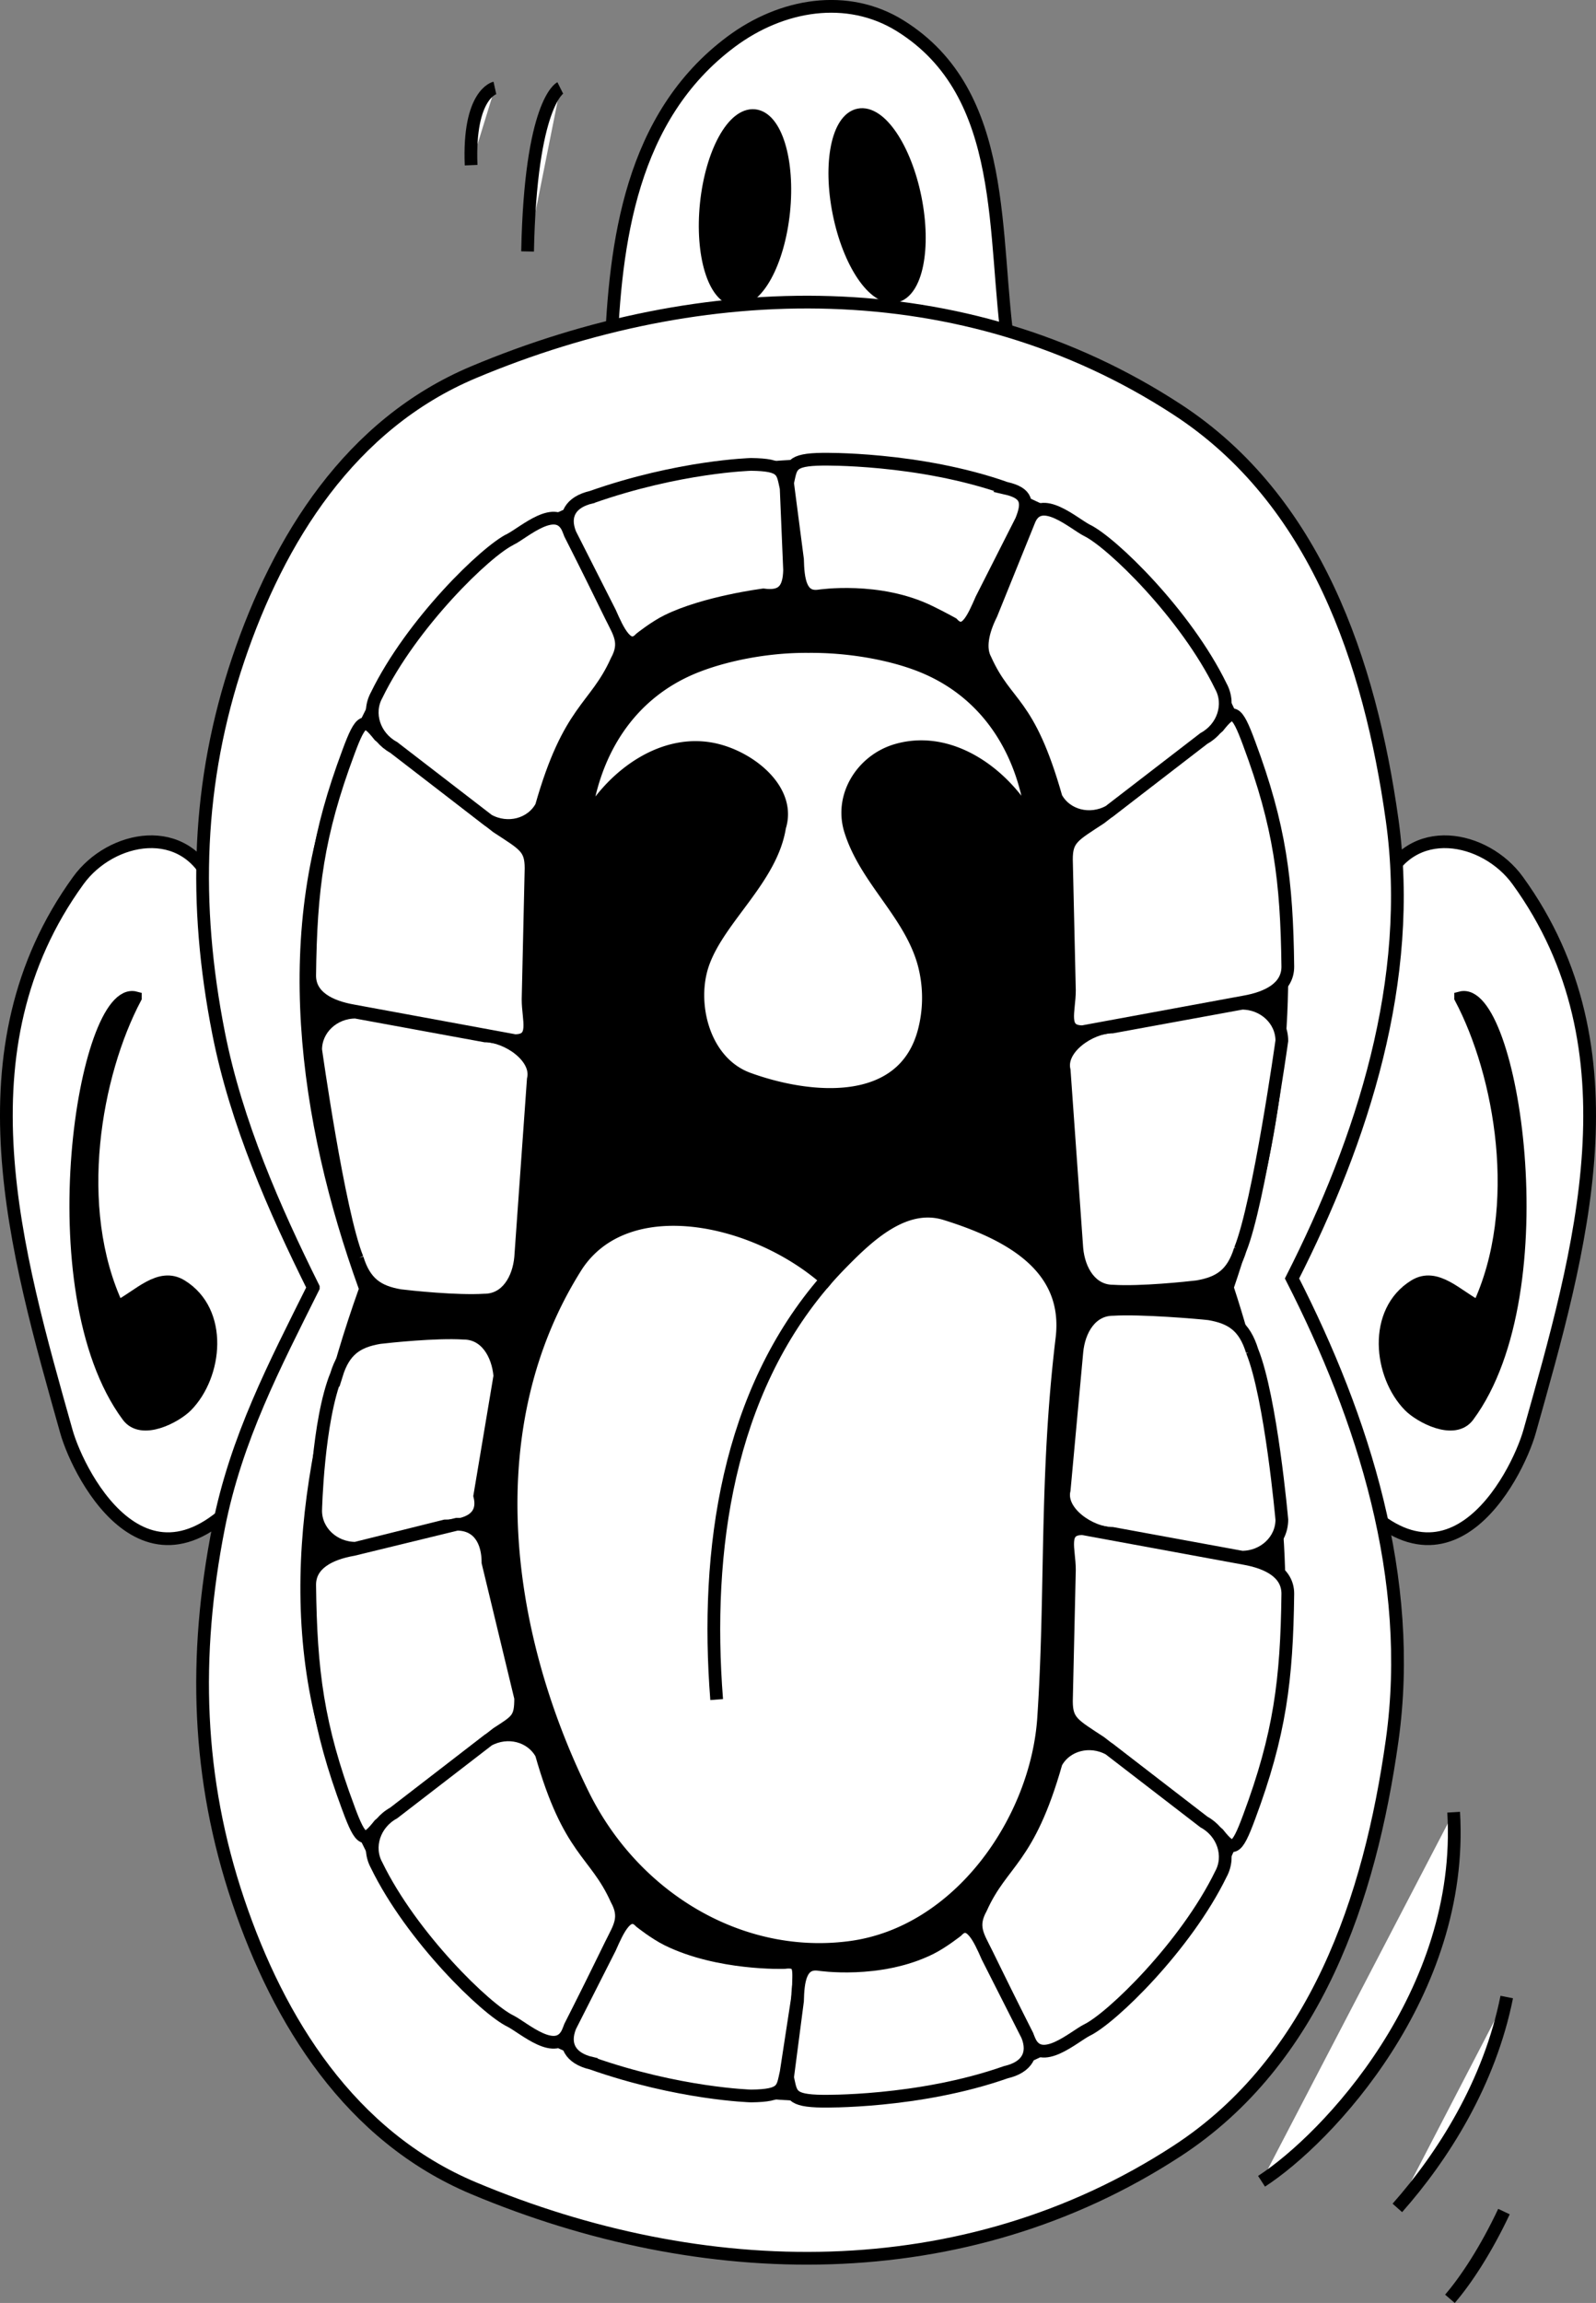 <svg xmlns="http://www.w3.org/2000/svg" width="125.323" height="180.713"><rect width="100%" height="100%" fill="#808080" stroke="none"/><path fill="#fff" d="M47.962 27.899c.32-8.914 1.574-18.742 9.426-24.61C61.384.301 66.544-.543 70.673 2.016c8.64 5.36 7.211 16.598 8.555 25.414l-31.266.469"/><path fill="none" stroke="#000" d="M47.962 27.899c.32-8.914 1.574-18.742 9.426-24.61C61.384.301 66.544-.543 70.673 2.016c8.64 5.36 7.211 16.598 8.555 25.414zm0 0"/><path fill="#fff" d="M108.63 69.43c2.113-5.016 7.992-3.863 10.547-.332 9.594 13.234 4.902 29.117.937 43.215-.988 3.523-6.82 14.984-15.218 3.316 0 0-6.067-12.832-6.067-14.699 0-1.867 9.801-31.5 9.801-31.5"/><path fill="none" stroke="#000" d="M108.63 69.43c2.113-5.016 7.992-3.863 10.547-.332 9.594 13.234 4.902 29.117.937 43.215-.988 3.523-6.82 14.984-15.218 3.316 0 0-6.067-12.832-6.067-14.699 0-1.867 9.801-31.5 9.801-31.5zm0 0"/><path fill="#fff" d="M16.693 69.43c-2.114-5.016-7.993-3.863-10.547-.332-9.594 13.234-4.903 29.117-.938 43.215.988 3.523 6.82 14.984 15.219 3.316 0 0 6.066-12.832 6.066-14.699 0-1.867-9.8-31.5-9.8-31.5"/><path fill="none" stroke="#000" d="M16.693 69.43c-2.114-5.016-7.993-3.863-10.547-.332-9.594 13.234-4.903 29.117-.938 43.215.988 3.523 6.82 14.984 15.219 3.316 0 0 6.066-12.832 6.066-14.699 0-1.867-9.8-31.5-9.8-31.5zm0 0"/><path d="M57.751 23.52c1.68.172 3.371-2.918 3.785-6.906.41-3.989-.613-7.364-2.289-7.54-1.676-.171-3.37 2.922-3.785 6.91-.41 3.989.613 7.36 2.29 7.536"/><path fill="none" stroke="#000" d="M57.751 23.52c1.68.172 3.371-2.918 3.785-6.906.41-3.989-.613-7.364-2.289-7.54-1.676-.171-3.37 2.922-3.785 6.91-.41 3.989.613 7.36 2.29 7.536zm0 0"/><path d="M70.306 23.25c1.652-.332 2.348-3.789 1.558-7.718-.793-3.93-2.777-6.848-4.43-6.516-1.652.336-2.347 3.789-1.554 7.719.793 3.933 2.774 6.847 4.426 6.515"/><path fill="none" stroke="#000" d="M70.306 23.25c1.652-.332 2.348-3.789 1.558-7.718-.793-3.93-2.777-6.848-4.43-6.516-1.652.336-2.347 3.789-1.554 7.719.793 3.933 2.774 6.847 4.426 6.515zm0 0"/><path d="M114.696 78.297c3.965-1.05 7.883 22.965.583 32.813-1.098 1.488-3.766.047-4.598-.797-2.356-2.395-2.89-7.39.402-9.414 1.719-1.055 3.344.824 5.012 1.664 3.68-7.832 1.75-18.317-1.399-24.266"/><path fill="none" stroke="#000" d="M114.696 78.297c3.965-1.05 7.883 22.965.583 32.813-1.098 1.488-3.766.047-4.598-.797-2.356-2.395-2.89-7.39.402-9.414 1.719-1.055 3.344.824 5.012 1.664 3.68-7.832 1.75-18.317-1.399-24.266zm0 0"/><path d="M10.626 78.297c-3.965-1.05-7.883 22.965-.582 32.813 1.098 1.488 3.766.047 4.598-.797 2.355-2.395 2.89-7.39-.403-9.414-1.718-1.055-3.343.824-5.011 1.664-3.68-7.832-1.75-18.317 1.398-24.266"/><path fill="none" stroke="#000" d="M10.626 78.297c-3.965-1.05-7.883 22.965-.582 32.813 1.098 1.488 3.766.047 4.598-.797 2.355-2.395 2.89-7.39-.403-9.414-1.718-1.055-3.343.824-5.011 1.664-3.68-7.832-1.75-18.317 1.398-24.266zm0 0"/><path fill="#fff" d="M24.599 101.032c-3.024 6.074-6.059 11.843-7.43 18.785-2.012 10.195-1.7 19.754 1.535 29.351 3.184 9.438 8.782 18.465 18.485 22.54 17.957 7.538 38.449 8.019 55.246-2.926 10.879-7.09 15.14-19.832 16.879-32.2 1.78-12.691-2.258-25.285-7.86-36.261 5.516-10.871 9.621-23.438 7.86-35.989-1.739-12.37-6-25.113-16.88-32.199-16.796-10.95-37.288-10.465-55.245-2.926-9.703 4.075-15.301 13.102-18.485 22.54-3.234 9.593-3.547 19.156-1.535 29.347 1.383 7.004 4.383 13.809 7.43 19.938"/><path fill="none" stroke="#000" d="M24.599 101.032c-3.024 6.074-6.059 11.843-7.43 18.785-2.012 10.195-1.7 19.754 1.535 29.351 3.184 9.438 8.782 18.465 18.485 22.54 17.957 7.538 38.449 8.019 55.246-2.926 10.879-7.09 15.14-19.832 16.879-32.2 1.78-12.691-2.258-25.285-7.86-36.261 5.516-10.871 9.621-23.438 7.86-35.989-1.739-12.37-6-25.113-16.88-32.199-16.796-10.95-37.288-10.465-55.245-2.926-9.703 4.075-15.301 13.102-18.485 22.54-3.234 9.593-3.547 19.156-1.535 29.347 1.383 7.004 4.383 13.809 7.43 19.938zm0 0"/><path d="M96.896 101.032c6.008 18.285 6.902 41.984-8.528 55.906-8.859 7.992-21.199 8.996-32.41 7.222-17.797-2.808-23.918-10.957-29.094-22.937-5.57-12.898-3.3-27.148 1.309-40.086-4.719-13.055-6.945-28.394-1.309-41.445 5.176-11.98 11.297-20.13 29.094-22.942 11.211-1.77 23.551-.765 32.41 7.227 15.72 14.18 14.848 38.601 8.528 57.055"/><path fill="#fff" d="M64.876 100.414c-5.597-4.921-15.625-7.066-19.578-1.117-7.934 12.453-5.89 28.59.477 41.516 4.03 8.187 12.453 13.148 21.02 11.996 8.53-1.149 14.62-9.977 15.155-18.004.664-9.957.118-18.824 1.438-29.773.68-5.625-4.106-8.211-9.156-9.782-3.157-.976-5.977 1.653-8.094 3.809-.438.441-.856.894-1.262 1.355"/><path fill="none" stroke="#000" d="M64.876 100.414c-5.597-4.921-15.625-7.066-19.578-1.117-7.934 12.453-5.89 28.59.477 41.516 4.03 8.187 12.453 13.148 21.02 11.996 8.53-1.149 14.62-9.977 15.155-18.004.664-9.957.118-18.824 1.438-29.773.68-5.625-4.106-8.211-9.156-9.782-3.157-.976-5.977 1.653-8.094 3.809a31.6 31.6 0 0 0-1.262 1.355zm0 0"/><path fill="#fff" stroke="#000" d="M64.876 100.414c-7.734 8.868-9.527 21.18-8.601 32.95"/><path fill="#fff" d="M97.388 98.051c-.602 1.945-1.621 2.617-3.367 2.918-.785.094-4.438.484-6.621.348-1.73 0-2.688-1.614-2.844-3.356l-.992-13.96c-.426-1.739 2.047-3.415 3.777-3.415l10.18-1.863c1.73 0 3.133 1.316 3.133 2.945 0 0-1.79 12.746-3.266 16.383"/><path fill="none" stroke="#000" d="M97.388 98.051c-.602 1.945-1.621 2.617-3.367 2.918-.785.094-4.438.484-6.621.348-1.73 0-2.688-1.614-2.844-3.356l-.992-13.96c-.426-1.739 2.047-3.415 3.777-3.415l10.18-1.863c1.73 0 3.133 1.316 3.133 2.945 0 0-1.79 12.746-3.266 16.383zm0 0"/><path fill="#fff" d="M98.087 58.336c-1.008-2.73-1.3-2.73-2.433-1.312l-9.247 7.172c-2.105 1.382-2.668 1.613-2.668 3.238l.235 10.289c0 1.625-.7 3.238 1.035 3.238l12.684-2.336c1.894-.328 3.43-1.144 3.43-2.77-.079-6.777-.626-11.058-3.036-17.519"/><path fill="none" stroke="#000" d="M98.087 58.336c-1.008-2.73-1.3-2.73-2.433-1.312l-9.247 7.172c-2.105 1.382-2.668 1.613-2.668 3.238l.235 10.289c0 1.625-.7 3.238 1.035 3.238l12.684-2.336c1.894-.328 3.43-1.144 3.43-2.77-.079-6.777-.626-11.058-3.036-17.519zm0 0"/><path fill="#fff" d="M85.349 41.614c-1.047-.536-3.613-2.868-4.512-.844l-3.004 7.422c-.703 1.406-.937 2.687-.46 3.562 1.679 3.735 3.37 3.13 5.558 10.84.781 1.43 2.648 1.91 4.164 1.078l7.437-5.726c1.52-.832 2.118-2.664 1.336-4.09-2.757-5.66-8.59-11.317-10.52-12.242"/><path fill="none" stroke="#000" d="M85.349 41.614c-1.047-.536-3.613-2.868-4.512-.844l-3.004 7.422c-.703 1.406-.937 2.687-.46 3.562 1.679 3.735 3.37 3.13 5.558 10.84.781 1.43 2.648 1.91 4.164 1.078l7.437-5.726c1.52-.832 2.118-2.664 1.336-4.09-2.757-5.66-8.59-11.317-10.52-12.242zm0 0"/><path fill="#fff" d="M78.993 38.313c1.653.379 1.79 1.094 1.211 2.527l-3.129 6.172c-.648 1.477-1.289 2.992-2.289 1.918 0 0-.777-.434-1.742-.906-4.023-1.985-8.746-1.254-8.746-1.254-1.46.203-1.637-1.317-1.676-2.88l-.781-5.995c.3-1.309.18-1.832 2.758-1.86 0 0 7.512-.144 14.394 2.278"/><path fill="none" stroke="#000" d="M78.993 38.313c1.653.379 1.79 1.094 1.211 2.527l-3.129 6.172c-.648 1.477-1.289 2.992-2.289 1.918 0 0-.777-.434-1.742-.906-4.023-1.985-8.746-1.254-8.746-1.254-1.46.203-1.637-1.317-1.676-2.88l-.781-5.995c.3-1.309.18-1.832 2.758-1.86 0 0 7.512-.144 14.394 2.278zm0 0"/><path fill="#fff" d="M28.052 98.75c.602 1.946 1.621 2.618 3.367 2.918.785.098 4.438.489 6.621.352 1.73 0 2.688-1.613 2.844-3.356l.992-13.96c.426-1.743-2.047-3.415-3.777-3.415l-10.18-1.867c-1.73 0-3.133 1.32-3.133 2.946 0 0 1.79 12.746 3.266 16.382"/><path fill="none" stroke="#000" d="M28.052 98.75c.602 1.946 1.621 2.618 3.367 2.918.785.098 4.438.489 6.621.352 1.73 0 2.688-1.613 2.844-3.356l.992-13.96c.426-1.743-2.047-3.415-3.777-3.415l-10.18-1.867c-1.73 0-3.133 1.32-3.133 2.946 0 0 1.79 12.746 3.266 16.382zm0 0"/><path fill="#fff" d="M27.353 59.035c1.008-2.73 1.3-2.73 2.433-1.312l9.246 7.176c2.106 1.383 2.668 1.61 2.668 3.238l-.234 10.285c0 1.63.7 3.238-1.035 3.238l-12.684-2.335c-1.894-.329-3.43-1.141-3.43-2.77.079-6.773.626-11.059 3.036-17.52"/><path fill="none" stroke="#000" d="M27.353 59.035c1.008-2.73 1.3-2.73 2.433-1.312l9.246 7.176c2.106 1.383 2.668 1.61 2.668 3.238l-.234 10.285c0 1.63.7 3.238-1.035 3.238l-12.684-2.335c-1.894-.329-3.43-1.141-3.43-2.77.079-6.773.626-11.059 3.036-17.52zm0 0"/><path fill="#fff" d="M40.091 42.317c1.047-.535 3.613-2.871 4.512-.848l3.355 6.84c.703 1.402 1.238 2.137.457 3.562-1.68 3.735-3.719 3.711-5.906 11.422-.785 1.43-2.648 1.91-4.164 1.078l-7.438-5.726c-1.52-.832-2.117-2.664-1.336-4.09 2.754-5.656 8.59-11.316 10.52-12.238"/><path fill="none" stroke="#000" d="M40.091 42.317c1.047-.535 3.613-2.871 4.512-.848l3.355 6.84c.703 1.402 1.238 2.137.457 3.562-1.68 3.735-3.719 3.711-5.906 11.422-.785 1.43-2.648 1.91-4.164 1.078l-7.438-5.726c-1.52-.832-2.117-2.664-1.336-4.09 2.754-5.656 8.59-11.316 10.52-12.238zm0 0"/><path fill="#fff" d="M46.443 39.012c-1.649.379-2.254 1.445-1.676 2.879l3.129 6.172c.648 1.476 1.406 3.11 2.406 2.031 0 0 1.129-.898 2.094-1.371 2.945-1.453 7.547-2.04 7.547-2.04 1.464.2 2.02-.382 2.058-1.948l-.27-6.43c-.3-1.312-.18-1.832-2.757-1.863 0 0-5.645.148-12.531 2.57"/><path fill="none" stroke="#000" d="M46.443 39.012c-1.649.379-2.254 1.445-1.676 2.879l3.129 6.172c.648 1.476 1.406 3.11 2.406 2.031 0 0 1.129-.898 2.094-1.371 2.945-1.453 7.547-2.04 7.547-2.04 1.464.2 2.02-.382 2.058-1.948l-.27-6.43c-.3-1.312-.179-1.832-2.757-1.863 0 0-5.645.148-12.531 2.57zm0 0"/><path fill="#fff" d="M98.321 106.012c-.601-1.945-1.62-2.617-3.37-2.918-.782-.094-5.368-.484-7.551-.348-1.73 0-2.688 1.614-2.844 3.356l-.992 10.808c-.426 1.739 2.047 3.415 3.777 3.415l10.18 1.867c1.73 0 3.133-1.32 3.133-2.946 0 0-.856-9.593-2.333-13.234"/><path fill="none" stroke="#000" d="M98.321 106.012c-.601-1.945-1.62-2.617-3.37-2.918-.782-.094-5.368-.484-7.551-.348-1.73 0-2.688 1.614-2.844 3.356l-.992 10.808c-.426 1.739 2.047 3.415 3.777 3.415l10.18 1.867c1.73 0 3.133-1.32 3.133-2.946 0 0-.856-9.593-2.333-13.234zm0 0"/><path fill="#fff" d="M98.087 142.578c-1.008 2.73-1.3 2.73-2.433 1.313l-9.247-7.172c-2.105-1.387-2.668-1.613-2.668-3.238l.235-10.29c0-1.624-.7-3.238 1.035-3.238l12.684 2.332c1.894.333 3.43 1.145 3.43 2.774-.079 6.773-.626 11.055-3.036 17.52"/><path fill="none" stroke="#000" d="M98.087 142.578c-1.008 2.73-1.3 2.73-2.433 1.313l-9.247-7.172c-2.105-1.387-2.668-1.613-2.668-3.238l.235-10.29c0-1.624-.7-3.238 1.035-3.238l12.684 2.332c1.894.333 3.43 1.145 3.43 2.774-.079 6.773-.626 11.055-3.036 17.52zm0 0"/><path fill="#fff" d="M85.349 159.301c-1.047.531-3.613 2.867-4.512.844l-3.355-6.836c-.703-1.41-1.243-2.14-.457-3.566 1.68-3.735 3.718-3.711 5.906-11.422.781-1.43 2.648-1.91 4.164-1.078l7.437 5.726c1.52.832 2.118 2.664 1.336 4.09-2.757 5.66-8.59 11.316-10.52 12.242"/><path fill="none" stroke="#000" d="M85.349 159.301c-1.047.531-3.613 2.867-4.512.844l-3.355-6.836c-.703-1.41-1.243-2.14-.457-3.566 1.68-3.735 3.718-3.711 5.906-11.422.781-1.43 2.648-1.91 4.164-1.078l7.437 5.726c1.52.832 2.118 2.664 1.336 4.09-2.757 5.66-8.59 11.316-10.52 12.242zm0 0"/><path fill="#fff" d="M26.42 107.88c.6-1.946 1.62-2.618 3.366-2.919.785-.093 4.438-.484 6.621-.347 1.73 0 2.688 1.613 2.844 3.355l-1.578 9.41c.43 1.739-.992 2.364-2.727 2.364l-7.027 1.75c-1.73 0-3.133-1.32-3.133-2.95 0 0 .157-7.027 1.633-10.664"/><path fill="none" stroke="#000" d="M26.42 107.88c.6-1.946 1.62-2.618 3.366-2.919.785-.093 4.438-.484 6.621-.347 1.73 0 2.688 1.613 2.844 3.355l-1.578 9.41c.43 1.739-.992 2.364-2.727 2.364l-7.027 1.75c-1.73 0-3.133-1.32-3.133-2.95 0 0 .157-7.027 1.633-10.664zm0 0"/><path fill="#fff" d="M27.353 141.88c1.008 2.73 1.3 2.73 2.433 1.312l9.246-7.176c1.579-1.02 1.852-1.145 1.852-2.77l-2.566-10.636c0-1.63-.707-3.004-2.438-3.004l-8.133 1.98c-1.894.332-3.43 1.145-3.43 2.774.079 6.773.626 11.054 3.036 17.52"/><path fill="none" stroke="#000" d="M27.353 141.88c1.008 2.73 1.3 2.73 2.433 1.312l9.246-7.176c1.579-1.02 1.852-1.145 1.852-2.77l-2.566-10.636c0-1.63-.707-3.004-2.438-3.004l-8.133 1.98c-1.894.332-3.43 1.145-3.43 2.774.079 6.773.626 11.054 3.036 17.52zm0 0"/><path fill="#fff" d="M40.091 158.598c1.047.535 3.613 2.871 4.512.848l3.355-6.84c.703-1.406 1.238-2.137.457-3.563-1.68-3.734-3.719-3.715-5.906-11.425-.785-1.426-2.648-1.91-4.164-1.079l-7.438 5.73c-1.52.833-2.117 2.665-1.336 4.09 2.754 5.657 8.59 11.317 10.52 12.239"/><path fill="none" stroke="#000" d="M40.091 158.598c1.047.535 3.613 2.871 4.512.848l3.355-6.84c.703-1.406 1.238-2.137.457-3.563-1.68-3.734-3.719-3.715-5.906-11.425-.785-1.426-2.648-1.91-4.164-1.079l-7.438 5.73c-1.52.833-2.117 2.665-1.336 4.09 2.754 5.657 8.59 11.317 10.52 12.239zm0 0"/><path fill="#fff" d="M46.443 161.903c-1.649-.38-2.254-1.446-1.676-2.88l3.129-6.171c.648-1.477 1.406-3.11 2.406-2.035 0 0 1.129.898 2.094 1.375 4.023 1.984 9.18 1.804 9.18 1.804 1.464-.199 1.085.735 1.124 2.297l-.968 6.317c-.301 1.308-.18 1.832-2.758 1.86 0 0-5.645-.15-12.531-2.567"/><path fill="none" stroke="#000" d="M46.443 161.903c-1.649-.38-2.254-1.446-1.676-2.88l3.129-6.171c.648-1.477 1.406-3.11 2.406-2.035 0 0 1.129.898 2.094 1.375 4.023 1.984 9.18 1.804 9.18 1.804 1.464-.199 1.085.735 1.124 2.297l-.968 6.317c-.301 1.308-.18 1.832-2.758 1.86 0 0-5.645-.15-12.531-2.567zm0 0"/><path fill="#fff" d="M78.993 162.602c1.653-.379 2.258-1.445 1.676-2.879l-3.125-6.168c-.648-1.48-1.406-3.113-2.406-2.035 0 0-1.129.894-2.094 1.371-4.023 1.984-8.746 1.254-8.746 1.254-1.46-.203-1.637 1.312-1.676 2.879l-.781 5.996c.3 1.308.18 1.832 2.758 1.86 0 0 7.512.144 14.394-2.278"/><path fill="none" stroke="#000" d="M78.993 162.602c1.653-.379 2.258-1.445 1.676-2.879l-3.125-6.168c-.648-1.48-1.406-3.113-2.406-2.035 0 0-1.129.894-2.094 1.371-4.023 1.984-8.746 1.254-8.746 1.254-1.46-.203-1.637 1.312-1.676 2.879l-.781 5.996c.3 1.308.18 1.832 2.758 1.86 0 0 7.512.144 14.394-2.278zm0 0"/><path fill="#fff" d="M61.22 64.89c.863-2.737-1.996-5.19-4.676-5.96-4.379-1.266-8.726 2.055-10.683 5.895.574-5.645 3.484-10.477 8.878-12.567 2.434-.945 5.68-1.555 8.739-1.527 3.058-.028 6.304.52 8.738 1.465 5.395 2.093 8.305 6.925 8.879 12.566-1.957-3.836-6.305-7.16-10.684-5.894-2.68.773-4.488 3.574-3.625 6.312 1.207 3.84 4.637 6.46 5.743 10.363a10.34 10.34 0 0 1 0 5.508c-1.72 6.106-9.086 5.309-13.77 3.606-3.555-1.297-4.652-5.973-3.55-9.07 1.257-3.548 5.374-6.634 6.01-10.696"/><path fill="none" stroke="#000" d="M61.22 64.89c.863-2.737-1.996-5.19-4.676-5.96-4.379-1.266-8.726 2.055-10.683 5.895.574-5.645 3.484-10.477 8.878-12.567 2.434-.945 5.68-1.555 8.739-1.527 3.058-.028 6.304.52 8.738 1.465 5.395 2.093 8.305 6.925 8.879 12.566-1.957-3.836-6.305-7.16-10.684-5.894-2.68.773-4.488 3.574-3.625 6.312 1.207 3.84 4.637 6.46 5.743 10.363a10.34 10.34 0 0 1 0 5.508c-1.72 6.106-9.086 5.309-13.77 3.606-3.555-1.297-4.652-5.973-3.55-9.07 1.257-3.548 5.374-6.634 6.01-10.696zm0 0"/><path fill="#fff" stroke="#000" d="M43.993 6.899s-2.332 1.164-2.566 12.832M38.86 6.899s-2.097.465-1.867 6.062M99.06 171.164c5.176-3.351 15.941-14.754 15.086-28.96m-4.422 31.05c3.594-4.058 7.242-9.812 8.59-16.547m-4.461 23.68c1.261-1.465 2.832-3.848 4.242-6.844"/></svg>
